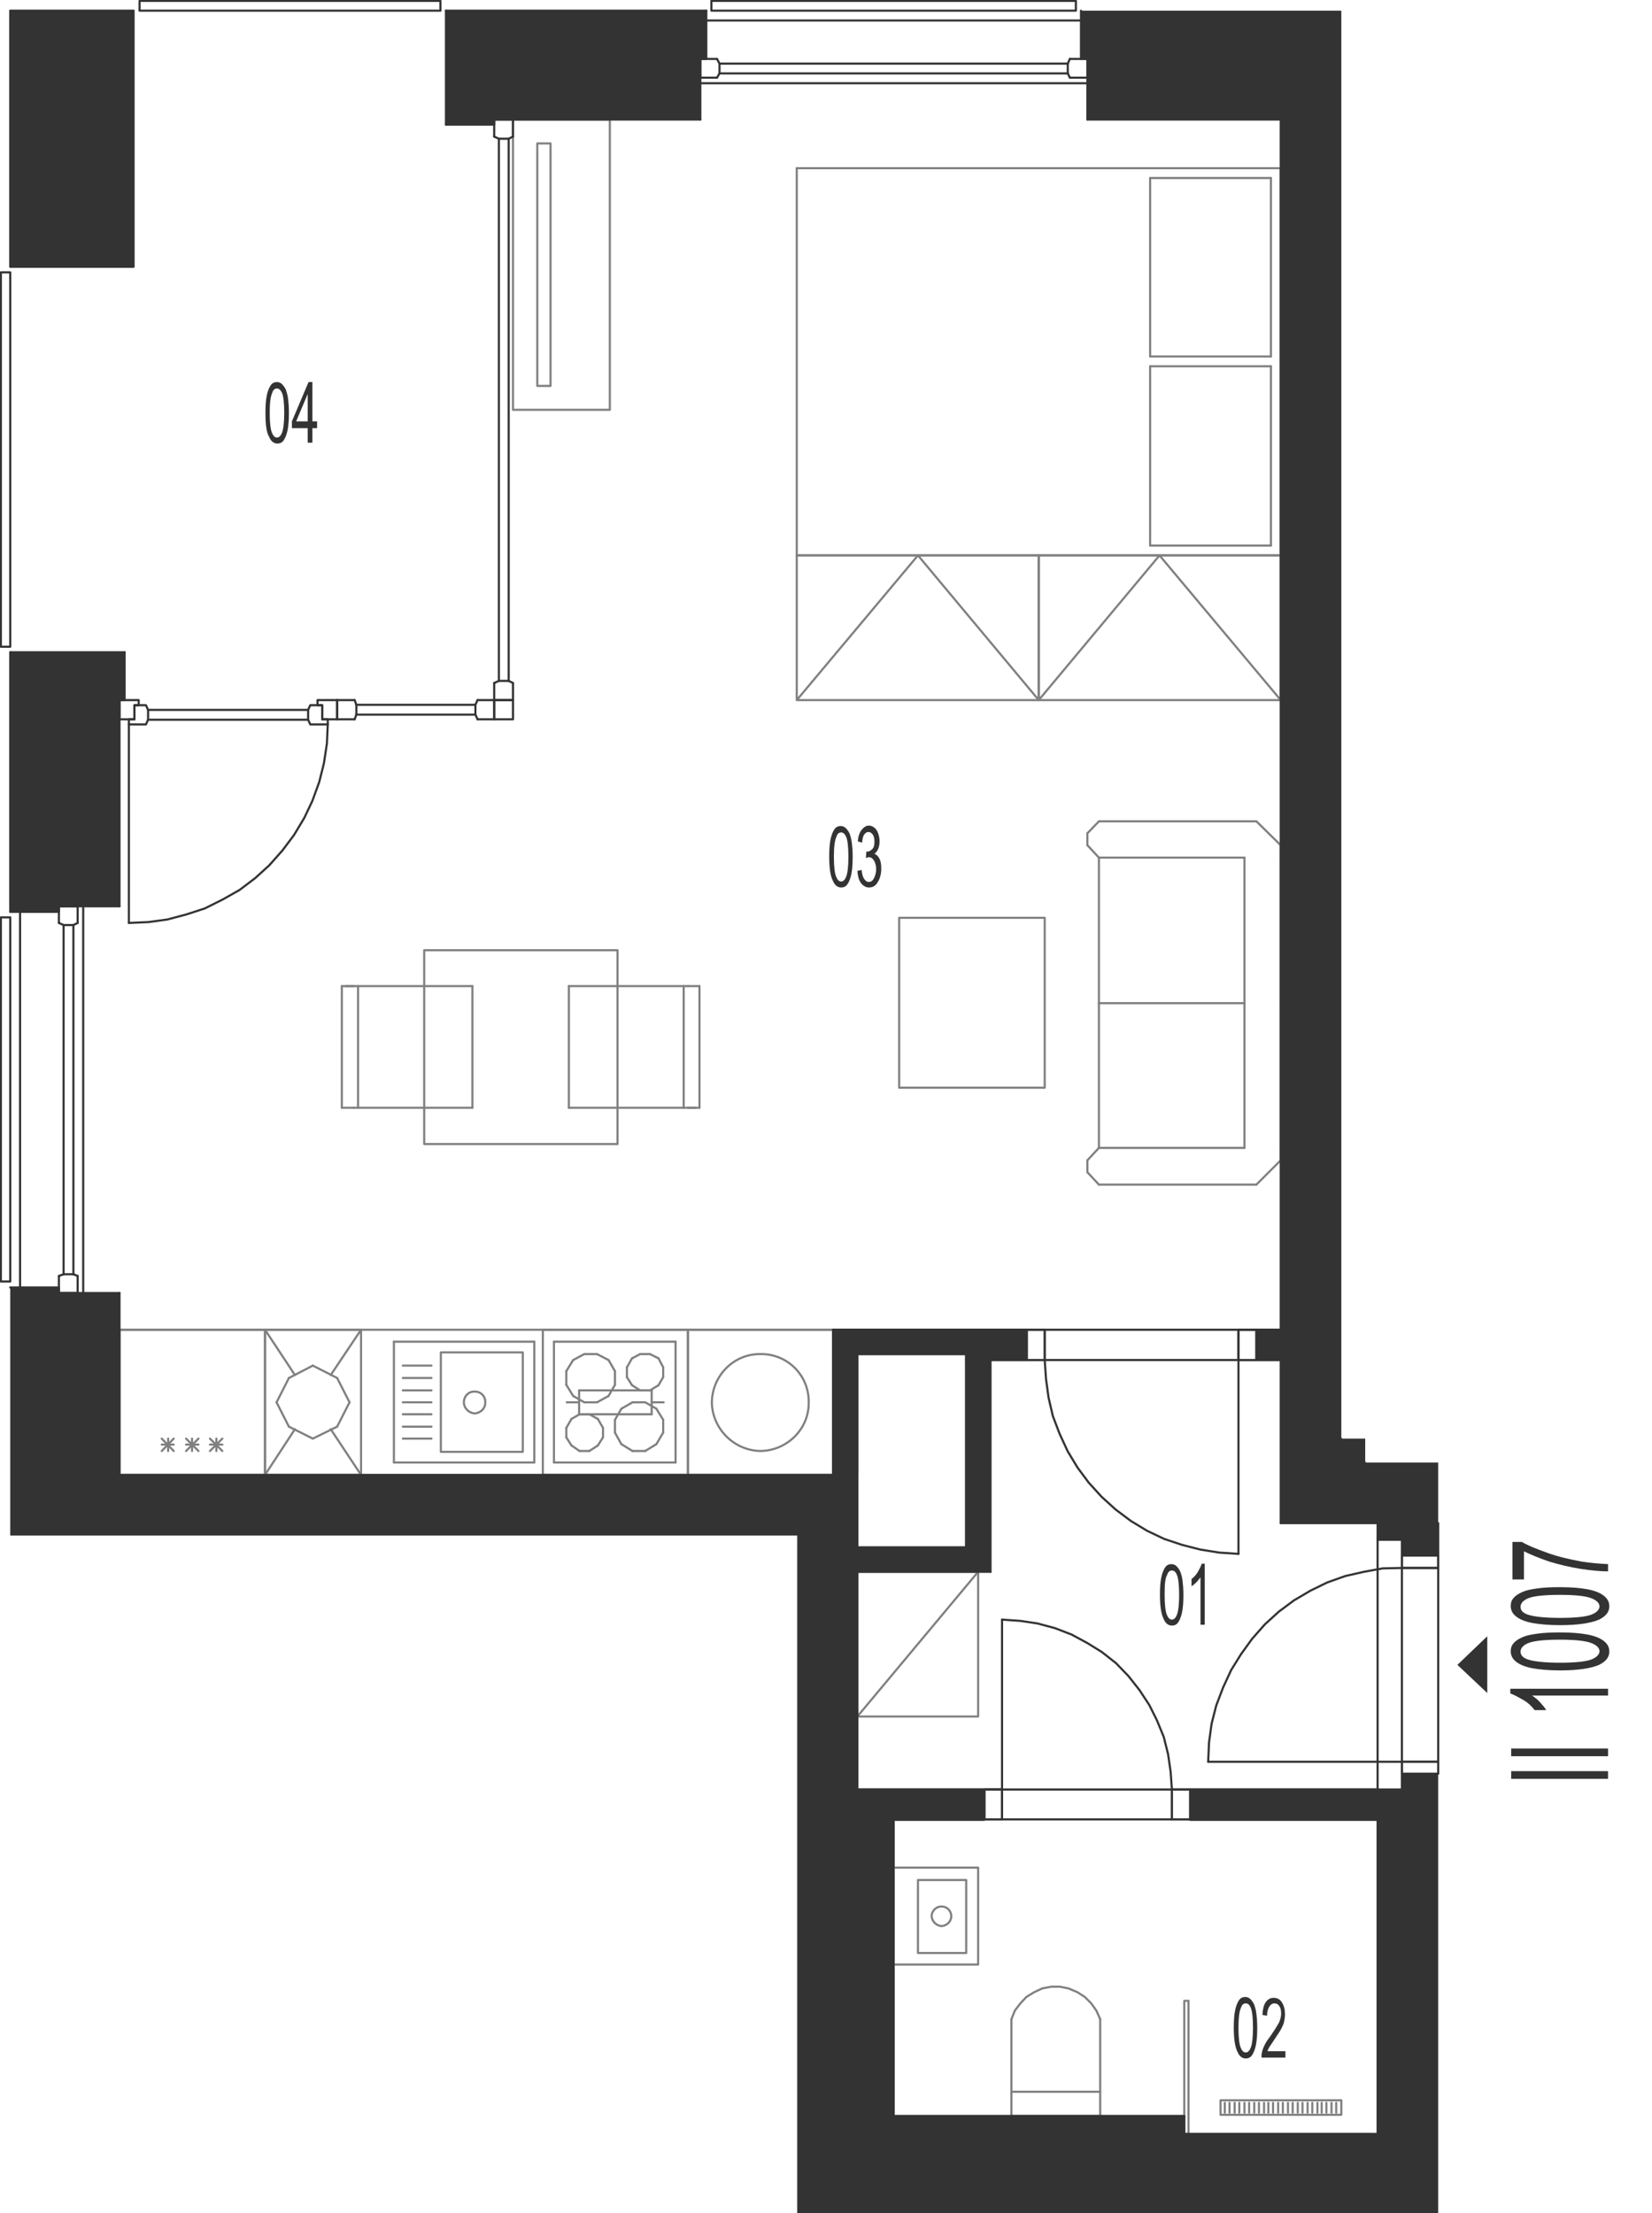 <?xml version="1.0" encoding="utf-8"?>
<!-- Generator: Adobe Illustrator 28.2.0, SVG Export Plug-In . SVG Version: 6.00 Build 0)  -->
<svg version="1.1" xmlns="http://www.w3.org/2000/svg" xmlns:xlink="http://www.w3.org/1999/xlink" x="0px" y="0px"
	 viewBox="0 0 387.1 518.4" style="enable-background:new 0 0 387.1 518.4;" xml:space="preserve">
<style type="text/css">
	.st0{fill:none;stroke:#808080;stroke-width:0.5;stroke-linecap:round;stroke-linejoin:round;stroke-miterlimit:10;}
	.st1{fill:none;stroke:#333333;stroke-width:0.5;stroke-linecap:round;stroke-linejoin:round;stroke-miterlimit:10;}
	.st2{fill-rule:evenodd;clip-rule:evenodd;fill:#333333;}
	.st3{fill:#333333;}
</style>
<g id="vybaveni">
	<line class="st0" x1="195.3" y1="311.5" x2="28" y2="311.5"/>
	<line class="st0" x1="62.1" y1="311.5" x2="28" y2="311.5"/>
	<line class="st0" x1="28" y1="345.5" x2="62.1" y2="345.5"/>
	<line class="st0" x1="40.7" y1="337" x2="37.9" y2="339.9"/>
	<line class="st0" x1="37.9" y1="337" x2="40.7" y2="339.9"/>
	<line class="st0" x1="37.9" y1="338.4" x2="40.7" y2="338.4"/>
	<line class="st0" x1="28" y1="311.5" x2="28" y2="345.5"/>
	<line class="st0" x1="39.4" y1="337" x2="39.4" y2="339.9"/>
	<line class="st0" x1="62.1" y1="345.5" x2="62.1" y2="311.5"/>
	<line class="st0" x1="52.1" y1="337" x2="49.2" y2="339.9"/>
	<line class="st0" x1="49.2" y1="337" x2="52.1" y2="339.9"/>
	<line class="st0" x1="49.2" y1="338.4" x2="52.1" y2="338.4"/>
	<line class="st0" x1="46.5" y1="337" x2="43.6" y2="339.9"/>
	<line class="st0" x1="43.6" y1="337" x2="46.5" y2="339.9"/>
	<line class="st0" x1="43.6" y1="338.4" x2="46.5" y2="338.4"/>
	<line class="st0" x1="45" y1="337" x2="45" y2="339.9"/>
	<line class="st0" x1="50.7" y1="337" x2="50.7" y2="339.9"/>
	<line class="st0" x1="145.6" y1="338.3" x2="144.1" y2="335.6"/>
	<line class="st0" x1="144.1" y1="332.6" x2="145.6" y2="330"/>
	<line class="st0" x1="158.3" y1="342.6" x2="129.8" y2="342.6"/>
	<line class="st0" x1="129.8" y1="314.3" x2="158.3" y2="314.3"/>
	<line class="st0" x1="132.7" y1="334.5" x2="132.7" y2="336.7"/>
	<line class="st0" x1="141.3" y1="336.7" x2="141.3" y2="334.5"/>
	<line class="st0" x1="144.1" y1="335.6" x2="144.1" y2="332.6"/>
	<line class="st0" x1="129.8" y1="314.3" x2="129.8" y2="342.6"/>
	<line class="st0" x1="135.8" y1="331.3" x2="133.9" y2="332.4"/>
	<line class="st0" x1="134.3" y1="327" x2="136.9" y2="328.5"/>
	<line class="st0" x1="136.9" y1="317.2" x2="134.3" y2="318.6"/>
	<line class="st0" x1="132.7" y1="324.4" x2="134.3" y2="327"/>
	<line class="st0" x1="134.3" y1="318.6" x2="132.7" y2="321.2"/>
	<line class="st0" x1="132.7" y1="321.2" x2="132.7" y2="324.4"/>
	<line class="st0" x1="133.9" y1="332.4" x2="132.7" y2="334.5"/>
	<line class="st0" x1="142.6" y1="318.6" x2="139.9" y2="317.2"/>
	<line class="st0" x1="139.9" y1="317.2" x2="136.9" y2="317.2"/>
	<line class="st0" x1="140.1" y1="332.4" x2="138.1" y2="331.3"/>
	<line class="st0" x1="136.9" y1="328.5" x2="139.9" y2="328.5"/>
	<line class="st0" x1="138.1" y1="331.3" x2="135.8" y2="331.3"/>
	<line class="st0" x1="142.6" y1="327" x2="144.1" y2="324.4"/>
	<line class="st0" x1="144.1" y1="324.4" x2="144.1" y2="321.2"/>
	<line class="st0" x1="144.1" y1="321.2" x2="142.6" y2="318.6"/>
	<line class="st0" x1="139.9" y1="328.5" x2="142.6" y2="327"/>
	<line class="st0" x1="141.3" y1="334.5" x2="140.1" y2="332.4"/>
	<line class="st0" x1="133.9" y1="338.6" x2="135.8" y2="339.9"/>
	<line class="st0" x1="132.7" y1="336.7" x2="133.9" y2="338.6"/>
	<line class="st0" x1="138.1" y1="339.9" x2="140.1" y2="338.6"/>
	<line class="st0" x1="135.8" y1="339.9" x2="138.1" y2="339.9"/>
	<line class="st0" x1="140.1" y1="338.6" x2="141.3" y2="336.7"/>
	<line class="st0" x1="155.4" y1="332.6" x2="155.4" y2="335.6"/>
	<line class="st0" x1="158.3" y1="314.3" x2="158.3" y2="342.6"/>
	<line class="st0" x1="153.8" y1="330" x2="151.2" y2="328.5"/>
	<line class="st0" x1="154.3" y1="318.2" x2="152.3" y2="317.2"/>
	<line class="st0" x1="152.3" y1="325.7" x2="154.3" y2="324.5"/>
	<line class="st0" x1="150" y1="317.2" x2="148.1" y2="318.2"/>
	<line class="st0" x1="150" y1="317.2" x2="152.3" y2="317.2"/>
	<line class="st0" x1="148.2" y1="328.5" x2="151.2" y2="328.5"/>
	<line class="st0" x1="148.1" y1="324.5" x2="150" y2="325.7"/>
	<line class="st0" x1="146.9" y1="322.6" x2="146.9" y2="320.3"/>
	<line class="st0" x1="146.9" y1="320.3" x2="148.1" y2="318.2"/>
	<line class="st0" x1="148.1" y1="324.5" x2="146.9" y2="322.6"/>
	<line class="st0" x1="148.2" y1="328.5" x2="145.6" y2="330"/>
	<line class="st0" x1="152.3" y1="325.7" x2="150" y2="325.7"/>
	<line class="st0" x1="155.4" y1="320.3" x2="155.4" y2="322.6"/>
	<line class="st0" x1="154.3" y1="318.2" x2="155.4" y2="320.3"/>
	<line class="st0" x1="155.4" y1="322.6" x2="154.3" y2="324.5"/>
	<line class="st0" x1="153.8" y1="330" x2="155.4" y2="332.6"/>
	<line class="st0" x1="151.2" y1="339.9" x2="153.8" y2="338.3"/>
	<line class="st0" x1="151.2" y1="339.9" x2="148.2" y2="339.9"/>
	<line class="st0" x1="145.6" y1="338.3" x2="148.2" y2="339.9"/>
	<line class="st0" x1="155.4" y1="335.6" x2="153.8" y2="338.3"/>
	<polyline class="st0" points="209.4,426.2 200.9,426.2 200.9,504.2 322.8,504.2 322.8,499.9 	"/>
	<line class="st0" x1="195.3" y1="345.5" x2="200.9" y2="345.5"/>
	<line class="st0" x1="200.9" y1="419.2" x2="200.9" y2="426.2"/>
	<line class="st0" x1="322.8" y1="426.2" x2="322.8" y2="419.2"/>
	<line class="st0" x1="195.3" y1="311.5" x2="195.3" y2="345.5"/>
	<line class="st0" x1="161.2" y1="345.5" x2="161.2" y2="311.5"/>
	<line class="st0" x1="161.2" y1="311.5" x2="195.3" y2="311.5"/>
	<line class="st0" x1="195.3" y1="345.5" x2="161.2" y2="345.5"/>
	<path class="st0" d="M166.8,328.5c0.1,6.2,5.2,11.3,11.4,11.4c6.3-0.1,11.4-5.2,11.3-11.4c0.1-6.3-5-11.4-11.3-11.3
		C172,317.1,166.9,322.2,166.8,328.5"/>
	<polyline class="st0" points="120.2,96 142.9,96 142.9,28 120.2,28 120.2,96 	"/>
	<polyline class="st0" points="125.9,90.4 129,90.4 129,33.6 125.9,33.6 125.9,90.4 	"/>
	<polyline class="st0" points="229.2,402.1 229.2,368.2 200.9,368.2 200.9,402.1 229.2,402.1 	"/>
	<line class="st0" x1="200.9" y1="402.1" x2="229.2" y2="368.2"/>
	<line class="st0" x1="67.7" y1="322.8" x2="64.8" y2="328.5"/>
	<line class="st0" x1="73.3" y1="319.9" x2="67.7" y2="322.8"/>
	<line class="st0" x1="79" y1="322.8" x2="73.3" y2="319.9"/>
	<line class="st0" x1="81.9" y1="328.5" x2="79" y2="322.8"/>
	<line class="st0" x1="79" y1="334.2" x2="81.9" y2="328.5"/>
	<line class="st0" x1="73.3" y1="337" x2="79" y2="334.2"/>
	<line class="st0" x1="67.7" y1="334.2" x2="73.3" y2="337"/>
	<line class="st0" x1="64.8" y1="328.5" x2="67.7" y2="334.2"/>
	<line class="st0" x1="69.1" y1="322.1" x2="62.1" y2="311.5"/>
	<line class="st0" x1="84.6" y1="311.5" x2="77.5" y2="322.1"/>
	<line class="st0" x1="84.6" y1="345.5" x2="77.5" y2="334.8"/>
	<line class="st0" x1="62.1" y1="345.5" x2="69.1" y2="334.8"/>
	<line class="st0" x1="84.6" y1="311.5" x2="84.6" y2="345.5"/>
	<line class="st0" x1="62.1" y1="345.5" x2="84.6" y2="345.5"/>
	<line class="st0" x1="84.6" y1="311.5" x2="62.1" y2="311.5"/>
	<line class="st0" x1="62.1" y1="345.5" x2="62.1" y2="311.5"/>
	<line class="st0" x1="125.2" y1="342.6" x2="125.2" y2="314.3"/>
	<line class="st0" x1="125.2" y1="314.3" x2="92.3" y2="314.3"/>
	<line class="st0" x1="92.3" y1="314.3" x2="92.3" y2="342.6"/>
	<line class="st0" x1="92.3" y1="342.6" x2="125.2" y2="342.6"/>
	<path class="st0" d="M108.7,328.5c0,1.4,1.2,2.5,2.5,2.6c1.5-0.1,2.6-1.3,2.5-2.6c0.1-1.4-1.1-2.6-2.5-2.5
		C109.9,325.9,108.7,327,108.7,328.5"/>
	<polyline class="st0" points="122.5,316.8 103.3,316.8 103.3,340.1 122.5,340.1 122.5,316.8 	"/>
	<line class="st0" x1="101.1" y1="325.7" x2="94.4" y2="325.7"/>
	<line class="st0" x1="101.1" y1="328.5" x2="94.4" y2="328.5"/>
	<line class="st0" x1="101.1" y1="322.8" x2="94.4" y2="322.8"/>
	<line class="st0" x1="101.1" y1="319.9" x2="94.4" y2="319.9"/>
	<line class="st0" x1="101.1" y1="331.3" x2="94.4" y2="331.3"/>
	<line class="st0" x1="101.1" y1="334.2" x2="94.4" y2="334.2"/>
	<line class="st0" x1="101.1" y1="337" x2="94.4" y2="337"/>
	<line class="st0" x1="110.7" y1="231" x2="83.9" y2="231"/>
	<line class="st0" x1="82.9" y1="259.5" x2="110.7" y2="259.5"/>
	<line class="st0" x1="83.9" y1="231" x2="83.9" y2="259.5"/>
	<line class="st0" x1="80.1" y1="259.5" x2="80.1" y2="231"/>
	<line class="st0" x1="80.1" y1="259.5" x2="82.9" y2="259.5"/>
	<line class="st0" x1="83.9" y1="231" x2="81" y2="231"/>
	<line class="st0" x1="80.1" y1="231" x2="82.9" y2="231"/>
	<line class="st0" x1="110.7" y1="231" x2="110.7" y2="259.5"/>
	<line class="st0" x1="133.3" y1="259.5" x2="160.2" y2="259.5"/>
	<line class="st0" x1="161.2" y1="231" x2="133.3" y2="231"/>
	<line class="st0" x1="133.3" y1="259.5" x2="133.3" y2="231"/>
	<line class="st0" x1="160.2" y1="259.5" x2="160.2" y2="231"/>
	<line class="st0" x1="163.9" y1="231" x2="163.9" y2="259.5"/>
	<line class="st0" x1="163.9" y1="259.5" x2="161.2" y2="259.5"/>
	<line class="st0" x1="160.2" y1="259.5" x2="163" y2="259.5"/>
	<line class="st0" x1="163.9" y1="231" x2="161.2" y2="231"/>
	<polyline class="st0" points="99.4,268 99.4,222.6 144.7,222.6 144.7,268 99.4,268 	"/>
	<line class="st0" x1="186.7" y1="130.1" x2="186.7" y2="39.4"/>
	<line class="st0" x1="300.1" y1="39.4" x2="300.1" y2="130.1"/>
	<line class="st0" x1="297.8" y1="41.7" x2="297.8" y2="83.5"/>
	<line class="st0" x1="269.5" y1="41.7" x2="269.5" y2="83.5"/>
	<line class="st0" x1="186.7" y1="39.4" x2="300.1" y2="39.4"/>
	<line class="st0" x1="269.5" y1="41.7" x2="297.8" y2="41.7"/>
	<line class="st0" x1="300.1" y1="130.1" x2="186.7" y2="130.1"/>
	<line class="st0" x1="297.8" y1="83.5" x2="269.5" y2="83.5"/>
	<line class="st0" x1="297.8" y1="85.8" x2="269.5" y2="85.8"/>
	<line class="st0" x1="269.5" y1="85.8" x2="269.5" y2="127.8"/>
	<line class="st0" x1="297.8" y1="85.8" x2="297.8" y2="127.8"/>
	<line class="st0" x1="269.5" y1="127.8" x2="297.8" y2="127.8"/>
	<polyline class="st0" points="243.4,164 300.1,164 300.1,130.1 243.4,130.1 243.4,164 271.7,130.1 300.1,164 	"/>
	<line class="st0" x1="257.5" y1="200.9" x2="257.5" y2="235"/>
	<line class="st0" x1="300.1" y1="200.9" x2="300.1" y2="235"/>
	<line class="st0" x1="291.6" y1="200.9" x2="291.6" y2="235"/>
	<line class="st0" x1="300.1" y1="198" x2="294.4" y2="192.4"/>
	<line class="st0" x1="257.5" y1="200.9" x2="291.6" y2="200.9"/>
	<line class="st0" x1="294.4" y1="192.4" x2="257.5" y2="192.4"/>
	<line class="st0" x1="257.5" y1="192.4" x2="254.8" y2="195.2"/>
	<line class="st0" x1="254.8" y1="198" x2="257.5" y2="200.9"/>
	<line class="st0" x1="254.8" y1="198" x2="254.8" y2="195.2"/>
	<line class="st0" x1="300.1" y1="200.9" x2="300.1" y2="198"/>
	<line class="st0" x1="291.6" y1="235" x2="257.5" y2="235"/>
	<line class="st0" x1="257.5" y1="268.9" x2="257.5" y2="235"/>
	<line class="st0" x1="300.1" y1="268.9" x2="300.1" y2="235"/>
	<line class="st0" x1="291.6" y1="268.9" x2="291.6" y2="235"/>
	<line class="st0" x1="300.1" y1="271.8" x2="294.4" y2="277.5"/>
	<line class="st0" x1="257.5" y1="268.9" x2="291.6" y2="268.9"/>
	<line class="st0" x1="294.4" y1="277.5" x2="257.5" y2="277.5"/>
	<line class="st0" x1="257.5" y1="277.5" x2="254.8" y2="274.6"/>
	<line class="st0" x1="254.8" y1="271.8" x2="257.5" y2="268.9"/>
	<line class="st0" x1="254.8" y1="271.8" x2="254.8" y2="274.6"/>
	<line class="st0" x1="300.1" y1="268.9" x2="300.1" y2="271.8"/>
	<polyline class="st0" points="210.7,215 244.8,215 244.8,254.8 210.7,254.8 210.7,215 	"/>
	<polyline class="st0" points="186.7,164 243.4,164 243.4,130.1 186.7,130.1 186.7,164 215.1,130.1 243.4,164 	"/>
	<line class="st0" x1="161.2" y1="345.5" x2="127.2" y2="345.5"/>
	<line class="st0" x1="127.2" y1="311.5" x2="161.2" y2="311.5"/>
	<line class="st0" x1="132.8" y1="328.5" x2="135.7" y2="328.5"/>
	<line class="st0" x1="127.2" y1="345.5" x2="127.2" y2="311.5"/>
	<line class="st0" x1="161.2" y1="311.5" x2="161.2" y2="345.5"/>
	<line class="st0" x1="152.7" y1="331.3" x2="152.7" y2="325.7"/>
	<line class="st0" x1="135.7" y1="325.7" x2="135.7" y2="331.3"/>
	<line class="st0" x1="152.7" y1="325.7" x2="135.7" y2="325.7"/>
	<line class="st0" x1="155.5" y1="328.5" x2="152.7" y2="328.5"/>
	<line class="st0" x1="135.7" y1="331.3" x2="152.7" y2="331.3"/>
	<polyline class="st0" points="240.6,318.6 244.8,318.6 244.8,311.5 240.6,311.5 240.6,318.6 	"/>
	<line class="st0" x1="232.1" y1="318.6" x2="226.4" y2="318.6"/>
	<line class="st0" x1="226.4" y1="317.2" x2="226.4" y2="311.5"/>
	<line class="st0" x1="300.1" y1="311.5" x2="300.1" y2="318.6"/>
	<line class="st0" x1="257.8" y1="495.7" x2="237" y2="495.7"/>
	<line class="st0" x1="237" y1="495.7" x2="237" y2="473"/>
	<polyline class="st0" points="237,473 237.8,471 239.1,469.3 240.5,467.8 242.3,466.7 244.2,465.8 246.3,465.4 248.4,465.4 
		250.4,465.8 252.5,466.7 254.2,467.8 255.7,469.3 256.9,471 257.8,473 	"/>
	<line class="st0" x1="257.8" y1="473" x2="257.8" y2="495.7"/>
	<line class="st0" x1="237" y1="490" x2="257.8" y2="490"/>
	<polyline class="st0" points="229.2,437.5 229.2,460.2 209.4,460.2 209.4,437.5 229.2,437.5 	"/>
	<polyline class="st0" points="226.4,440.4 226.4,457.5 215.1,457.5 215.1,440.4 226.4,440.4 	"/>
	<path class="st0" d="M218.3,448.9c0.1,1.2,1.1,2.2,2.3,2.3c1.3-0.1,2.3-1.1,2.3-2.3c0-1.3-1-2.3-2.3-2.3
		C219.4,446.6,218.3,447.6,218.3,448.9"/>
	<polyline class="st0" points="286,492 286,495.4 314.3,495.4 314.3,492 286,492 	"/>
	<polyline class="st0" points="277.5,499.9 277.5,468.7 278.5,468.7 278.5,499.9 277.5,499.9 	"/>
	<line class="st0" x1="313.1" y1="492.6" x2="313.1" y2="494.9"/>
	<line class="st0" x1="312" y1="492.6" x2="312" y2="494.9"/>
	<line class="st0" x1="310.8" y1="492.6" x2="310.8" y2="494.9"/>
	<line class="st0" x1="309.7" y1="492.6" x2="309.7" y2="494.9"/>
	<line class="st0" x1="308.7" y1="492.6" x2="308.7" y2="494.9"/>
	<line class="st0" x1="307.5" y1="492.6" x2="307.5" y2="494.9"/>
	<line class="st0" x1="306.4" y1="492.6" x2="306.4" y2="494.9"/>
	<line class="st0" x1="305.2" y1="492.6" x2="305.2" y2="494.9"/>
	<line class="st0" x1="304.1" y1="492.6" x2="304.1" y2="494.9"/>
	<line class="st0" x1="302.9" y1="492.6" x2="302.9" y2="494.9"/>
	<line class="st0" x1="301.8" y1="492.6" x2="301.8" y2="494.9"/>
	<line class="st0" x1="300.6" y1="492.6" x2="300.6" y2="494.9"/>
	<line class="st0" x1="299.5" y1="492.6" x2="299.5" y2="494.9"/>
	<line class="st0" x1="298.3" y1="492.6" x2="298.3" y2="494.9"/>
	<line class="st0" x1="297.2" y1="492.6" x2="297.2" y2="494.9"/>
	<line class="st0" x1="296.2" y1="492.6" x2="296.2" y2="494.9"/>
	<line class="st0" x1="295" y1="492.6" x2="295" y2="494.9"/>
	<line class="st0" x1="293.9" y1="492.6" x2="293.9" y2="494.9"/>
	<line class="st0" x1="292.7" y1="492.6" x2="292.7" y2="494.9"/>
	<line class="st0" x1="291.6" y1="492.6" x2="291.6" y2="494.9"/>
	<line class="st0" x1="290.4" y1="492.6" x2="290.4" y2="494.9"/>
	<line class="st0" x1="289.3" y1="492.6" x2="289.3" y2="494.9"/>
	<line class="st0" x1="288.1" y1="492.6" x2="288.1" y2="494.9"/>
	<line class="st0" x1="287" y1="492.6" x2="287" y2="494.9"/>
	<line class="st0" x1="200.9" y1="368.2" x2="200.9" y2="362.5"/>
	<polyline class="st0" points="314.3,337 314.3,342.6 319.9,342.6 	"/>
</g>
<g id="vykres">
	<line class="st1" x1="195.3" y1="345.5" x2="28" y2="345.5"/>
	<line class="st1" x1="300.1" y1="356.8" x2="300.1" y2="28"/>
	<line class="st1" x1="300.1" y1="356.8" x2="322.8" y2="356.8"/>
	<line class="st1" x1="195.3" y1="311.5" x2="195.3" y2="345.5"/>
	<line class="st1" x1="244.8" y1="311.5" x2="195.3" y2="311.5"/>
	<line class="st1" x1="226.4" y1="317.2" x2="200.9" y2="317.2"/>
	<line class="st1" x1="322.8" y1="426.2" x2="274.2" y2="426.2"/>
	<line class="st1" x1="328.5" y1="419.2" x2="274.6" y2="419.2"/>
	<line class="st1" x1="234.8" y1="419.2" x2="234.8" y2="379.4"/>
	<polyline class="st1" points="274.6,419.2 274.3,415 273.7,410.9 272.7,406.9 271.1,403 269.3,399.4 267,395.9 264.4,392.6 
		261.5,389.6 258.2,387 254.8,384.9 251.1,382.9 247.2,381.4 243.1,380.3 239.1,379.7 234.8,379.4 	"/>
	<line class="st1" x1="234.8" y1="419.2" x2="200.9" y2="419.2"/>
	<line class="st1" x1="234.8" y1="419.2" x2="234.8" y2="426.2"/>
	<line class="st1" x1="274.6" y1="419.2" x2="274.6" y2="426.2"/>
	<line class="st1" x1="234.8" y1="426.2" x2="209.4" y2="426.2"/>
	<line class="st1" x1="234.8" y1="426.2" x2="274.6" y2="426.2"/>
	<line class="st1" x1="234.8" y1="419.2" x2="274.6" y2="419.2"/>
	<polyline class="st1" points="274.6,426.2 278.9,426.2 278.9,419.2 274.6,419.2 274.6,426.2 	"/>
	<polyline class="st1" points="230.7,426.2 234.8,426.2 234.8,419.2 230.7,419.2 230.7,426.2 	"/>
	<line class="st1" x1="322.8" y1="360.7" x2="328.5" y2="360.7"/>
	<line class="st1" x1="328.5" y1="360.7" x2="328.5" y2="367.3"/>
	<line class="st1" x1="328.5" y1="367.3" x2="337" y2="367.3"/>
	<polyline class="st1" points="328.5,367.3 337,367.3 337,364.4 328.5,364.4 328.5,367.3 	"/>
	<line class="st1" x1="328.5" y1="412.7" x2="337" y2="412.7"/>
	<line class="st1" x1="328.5" y1="412.7" x2="328.5" y2="419.2"/>
	<polyline class="st1" points="328.5,415.5 337,415.5 337,412.7 328.5,412.7 328.5,415.5 	"/>
	<line class="st1" x1="328.5" y1="412.7" x2="283.1" y2="412.7"/>
	<polyline class="st1" points="328.5,367.3 324,367.4 319.6,368.2 315.2,369.2 311,370.7 307.1,372.6 303.2,374.9 299.7,377.5 
		296.4,380.5 293.4,383.9 290.8,387.5 288.5,391.2 286.6,395.3 285,399.5 283.9,403.8 283.3,408.2 283.1,412.7 	"/>
	<line class="st1" x1="328.5" y1="367.3" x2="328.5" y2="412.7"/>
	<line class="st1" x1="337" y1="367.3" x2="337" y2="412.7"/>
	<line class="st1" x1="322.8" y1="360.7" x2="322.8" y2="419.2"/>
	<line class="st1" x1="321" y1="499.9" x2="277.5" y2="499.9"/>
	<line class="st1" x1="209.4" y1="495.7" x2="209.4" y2="426.2"/>
	<line class="st1" x1="209.4" y1="426.2" x2="209.4" y2="495.7"/>
	<line class="st1" x1="209.4" y1="495.7" x2="277.5" y2="495.7"/>
	<line class="st1" x1="200.9" y1="317.2" x2="200.9" y2="345.5"/>
	<path class="st1" d="M322.8,424.8v-5.6h-43.9v7.1h43.9V424.8z M200.9,419.2v7.1h4.2h4.3h21.2v-7.1h4.2h-5.6H200.9"/>
	<polyline class="st1" points="34.2,165.2 31.5,165.2 31.5,168.5 30.2,168.5 30.2,169.7 34.2,169.7 34.7,168.6 34.7,166.3 
		34.2,165.2 	"/>
	<polyline class="st1" points="28,168.5 31.5,168.5 31.5,165.2 32.5,165.2 32.5,164 28,164 28,168.5 	"/>
	<polyline class="st1" points="72.7,165.2 75.5,165.2 75.5,168.5 76.8,168.5 76.8,169.7 72.7,169.7 72.2,168.6 72.2,166.3 
		72.7,165.2 	"/>
	<polyline class="st1" points="79,168.5 75.5,168.5 75.5,165.2 74.4,165.2 74.4,164 79,164 79,168.5 	"/>
	<line class="st1" x1="34.7" y1="168.6" x2="72.2" y2="168.6"/>
	<line class="st1" x1="34.7" y1="166.3" x2="72.2" y2="166.3"/>
	<line class="st1" x1="30.2" y1="169.7" x2="30.2" y2="216.2"/>
	<polyline class="st1" points="30.2,216.2 34.8,216 39.2,215.4 43.7,214.2 48,212.8 52.2,210.7 56.1,208.5 59.8,205.7 63.1,202.7 
		66.2,199.2 68.9,195.6 71.3,191.6 73.2,187.6 74.8,183.2 75.9,178.8 76.6,174.2 76.8,169.7 	"/>
	<line class="st1" x1="83.1" y1="168.5" x2="79" y2="168.5"/>
	<line class="st1" x1="79" y1="168.5" x2="79" y2="164"/>
	<line class="st1" x1="79" y1="164" x2="83.1" y2="164"/>
	<line class="st1" x1="83.1" y1="164" x2="83.5" y2="165.1"/>
	<line class="st1" x1="83.5" y1="165.1" x2="83.5" y2="167.4"/>
	<line class="st1" x1="83.5" y1="167.4" x2="83.1" y2="168.5"/>
	<line class="st1" x1="83.5" y1="165.1" x2="111.4" y2="165.1"/>
	<line class="st1" x1="83.5" y1="167.4" x2="111.4" y2="167.4"/>
	<line class="st1" x1="111.9" y1="168.5" x2="115.8" y2="168.5"/>
	<line class="st1" x1="115.8" y1="168.5" x2="115.8" y2="164"/>
	<line class="st1" x1="115.8" y1="164" x2="111.9" y2="164"/>
	<line class="st1" x1="111.9" y1="164" x2="111.4" y2="165.1"/>
	<line class="st1" x1="111.4" y1="165.1" x2="111.4" y2="167.4"/>
	<line class="st1" x1="111.4" y1="167.4" x2="111.9" y2="168.5"/>
	<line class="st1" x1="115.8" y1="32" x2="115.8" y2="28"/>
	<line class="st1" x1="115.8" y1="28" x2="120.2" y2="28"/>
	<line class="st1" x1="120.2" y1="28" x2="120.2" y2="32"/>
	<line class="st1" x1="120.2" y1="32" x2="119.2" y2="32.5"/>
	<line class="st1" x1="119.2" y1="32.5" x2="116.9" y2="32.5"/>
	<line class="st1" x1="116.9" y1="32.5" x2="115.8" y2="32"/>
	<line class="st1" x1="119.2" y1="32.5" x2="119.2" y2="159.5"/>
	<line class="st1" x1="116.9" y1="32.5" x2="116.9" y2="159.5"/>
	<line class="st1" x1="115.8" y1="160" x2="115.8" y2="164"/>
	<line class="st1" x1="115.8" y1="164" x2="120.2" y2="164"/>
	<line class="st1" x1="120.2" y1="164" x2="120.2" y2="160"/>
	<line class="st1" x1="120.2" y1="160" x2="119.2" y2="159.5"/>
	<line class="st1" x1="119.2" y1="159.5" x2="116.9" y2="159.5"/>
	<line class="st1" x1="116.9" y1="159.5" x2="115.8" y2="160"/>
	<polyline class="st1" points="115.8,168.5 115.8,164 120.2,164 120.2,168.5 115.8,168.5 	"/>
	<line class="st1" x1="232.1" y1="368.2" x2="200.9" y2="368.2"/>
	<line class="st1" x1="226.4" y1="362.5" x2="200.9" y2="362.5"/>
	<line class="st1" x1="226.4" y1="362.5" x2="226.4" y2="317.2"/>
	<line class="st1" x1="232.1" y1="368.2" x2="232.1" y2="318.6"/>
	<line class="st1" x1="290.2" y1="318.6" x2="290.2" y2="364"/>
	<line class="st1" x1="244.8" y1="311.5" x2="244.8" y2="318.6"/>
	<line class="st1" x1="290.2" y1="311.5" x2="290.2" y2="318.6"/>
	<line class="st1" x1="244.8" y1="318.6" x2="290.2" y2="318.6"/>
	<line class="st1" x1="244.8" y1="311.5" x2="290.2" y2="311.5"/>
	<polyline class="st1" points="290.2,318.6 294.4,318.6 294.4,311.5 290.2,311.5 290.2,318.6 	"/>
	<polyline class="st1" points="244.8,318.6 245.1,323 245.7,327.4 246.7,331.7 248.3,335.9 250.2,340 252.5,343.8 255.1,347.3 
		258.1,350.6 261.4,353.6 265,356.3 268.8,358.6 272.8,360.5 277,361.9 281.3,363 285.7,363.7 290.2,364 	"/>
	<line class="st1" x1="244.8" y1="318.6" x2="232.1" y2="318.6"/>
	<line class="st1" x1="290.2" y1="318.6" x2="300.1" y2="318.6"/>
	<line class="st1" x1="290.2" y1="311.5" x2="300.1" y2="311.5"/>
	<path class="st1" d="M200.9,426.2v78h121.9v-4.3h-45.4v-4.2h-22.7h-12.6h-32.8v-19.9v-49.6H200.9z M226.4,311.5h-31.2v34h5.6v-28.3
		h25.6V311.5 M226.4,318.6v43.9h-25.6v5.6h31.2v-49.6H226.4"/>
	<rect x="294.4" y="311.5" class="st1" width="5.8" height="7.1"/>
	<rect x="226.4" y="311.5" class="st1" width="14.2" height="7.1"/>
	<polyline class="st1" points="277.5,495.7 277.5,499.9 322.8,499.9 	"/>
	<line class="st1" x1="322.8" y1="499.9" x2="322.8" y2="426.2"/>
	<line class="st1" x1="337" y1="367.3" x2="337" y2="356.8"/>
	<line class="st1" x1="322.8" y1="360.7" x2="322.8" y2="356.8"/>
	<line class="st1" x1="200.9" y1="317.2" x2="200.9" y2="362.5"/>
	<line class="st1" x1="13.8" y1="212.3" x2="13.8" y2="164"/>
	<line class="st1" x1="2.4" y1="213.6" x2="2.4" y2="152.8"/>
	<line class="st1" x1="28" y1="212.3" x2="28" y2="164"/>
	<line class="st1" x1="28" y1="212.3" x2="13.8" y2="212.3"/>
	<line class="st1" x1="28" y1="302.9" x2="13.8" y2="302.9"/>
	<line class="st1" x1="4.7" y1="213.6" x2="4.7" y2="301.6"/>
	<line class="st1" x1="19.5" y1="212.3" x2="19.5" y2="302.9"/>
	<line class="st1" x1="254.8" y1="28" x2="300.1" y2="28"/>
	<line class="st1" x1="13.8" y1="13.8" x2="28" y2="13.8"/>
	<line class="st1" x1="29.2" y1="152.8" x2="2.4" y2="152.8"/>
	<line class="st1" x1="28" y1="59.2" x2="28" y2="13.8"/>
	<line class="st1" x1="13.8" y1="59.2" x2="13.8" y2="13.8"/>
	<line class="st1" x1="13.8" y1="59.2" x2="28" y2="59.2"/>
	<line class="st1" x1="254.8" y1="28" x2="254.8" y2="13.8"/>
	<line class="st1" x1="164.1" y1="28" x2="164.1" y2="13.8"/>
	<line class="st1" x1="104.5" y1="29.2" x2="104.5" y2="2.5"/>
	<line class="st1" x1="115.8" y1="28" x2="164.1" y2="28"/>
	<line class="st1" x1="115.8" y1="13.8" x2="164.1" y2="13.8"/>
	<line class="st1" x1="104.5" y1="2.5" x2="165.5" y2="2.5"/>
	<line class="st1" x1="164.1" y1="19.5" x2="254.8" y2="19.5"/>
	<line class="st1" x1="165.5" y1="4.8" x2="253.3" y2="4.8"/>
	<line class="st1" x1="28" y1="345.5" x2="28" y2="302.9"/>
	<line class="st1" x1="115.8" y1="13.8" x2="115.8" y2="28"/>
	<line class="st1" x1="13.8" y1="164" x2="28" y2="164"/>
	<line class="st1" x1="168" y1="13.8" x2="164.1" y2="13.8"/>
	<line class="st1" x1="164.1" y1="13.8" x2="164.1" y2="18.2"/>
	<line class="st1" x1="164.1" y1="18.2" x2="168" y2="18.2"/>
	<line class="st1" x1="168" y1="18.2" x2="168.6" y2="17.2"/>
	<line class="st1" x1="168.6" y1="17.2" x2="168.6" y2="14.9"/>
	<line class="st1" x1="168.6" y1="14.9" x2="168" y2="13.8"/>
	<line class="st1" x1="168.6" y1="17.2" x2="250.2" y2="17.2"/>
	<line class="st1" x1="168.6" y1="14.9" x2="250.2" y2="14.9"/>
	<line class="st1" x1="250.7" y1="13.8" x2="254.8" y2="13.8"/>
	<line class="st1" x1="254.8" y1="13.8" x2="254.8" y2="18.2"/>
	<line class="st1" x1="254.8" y1="18.2" x2="250.7" y2="18.2"/>
	<line class="st1" x1="250.7" y1="18.2" x2="250.2" y2="17.2"/>
	<line class="st1" x1="250.2" y1="17.2" x2="250.2" y2="14.9"/>
	<line class="st1" x1="250.2" y1="14.9" x2="250.7" y2="13.8"/>
	<line class="st1" x1="13.8" y1="298.9" x2="13.8" y2="302.9"/>
	<line class="st1" x1="13.8" y1="302.9" x2="18.2" y2="302.9"/>
	<line class="st1" x1="18.2" y1="302.9" x2="18.2" y2="298.9"/>
	<line class="st1" x1="18.2" y1="298.9" x2="17.2" y2="298.5"/>
	<line class="st1" x1="17.2" y1="298.5" x2="14.9" y2="298.5"/>
	<line class="st1" x1="14.9" y1="298.5" x2="13.8" y2="298.9"/>
	<line class="st1" x1="17.2" y1="298.5" x2="17.2" y2="216.7"/>
	<line class="st1" x1="14.9" y1="298.5" x2="14.9" y2="216.7"/>
	<line class="st1" x1="13.8" y1="216.2" x2="13.8" y2="212.3"/>
	<line class="st1" x1="13.8" y1="212.3" x2="18.2" y2="212.3"/>
	<line class="st1" x1="18.2" y1="212.3" x2="18.2" y2="216.2"/>
	<line class="st1" x1="18.2" y1="216.2" x2="17.2" y2="216.7"/>
	<line class="st1" x1="17.2" y1="216.7" x2="14.9" y2="216.7"/>
	<line class="st1" x1="14.9" y1="216.7" x2="13.8" y2="216.2"/>
	<polyline class="st1" points="2.4,301.6 13.8,301.6 13.8,302.9 	"/>
	<polyline class="st1" points="2.4,213.6 13.8,213.6 13.8,212.3 	"/>
	<polyline class="st1" points="29.2,152.8 29.2,164 28,164 	"/>
	<polyline class="st1" points="104.5,29.2 115.8,29.2 115.8,28 	"/>
	<polyline class="st1" points="165.5,2.5 165.5,13.8 164.1,13.8 	"/>
	<polyline class="st1" points="253.3,2.5 253.3,13.8 254.8,13.8 	"/>
	<polyline class="st1" points="2.4,2.5 31.3,2.5 31.3,62.5 2.4,62.5 2.4,2.5 	"/>
	<polyline class="st1" points="166.7,0.2 252.1,0.2 252.1,2.5 166.7,2.5 166.7,0.2 	"/>
	<polyline class="st1" points="32.7,0.2 103.2,0.2 103.2,2.5 32.7,2.5 32.7,0.2 	"/>
	<polyline class="st1" points="0.2,300.2 0.2,214.9 2.4,214.9 2.4,300.2 0.2,300.2 	"/>
	<polyline class="st1" points="0.2,151.5 0.2,63.8 2.4,63.8 2.4,151.5 0.2,151.5 	"/>
	<line class="st1" x1="200.9" y1="368.2" x2="200.9" y2="419.2"/>
</g>
<g id="vyplne">
	<g>
		<path class="st2" d="M337,415.5h-8.5v3.7h-5.6h-43.9v7.1h43.9v73.7h-45.4v-4.2h-22.7h-12.6h-32.8v-19.9v-49.6h21.2v-7.1h-1.4
			h-28.3v-51h31.2v-49.6h8.5v-7.1h-14.2h-31.2v34H28v-42.6H13.8v-1.3H2.4v58.1H28h158.8v158.8H337V415.5z M200.9,317.2h25.6v1.4
			v43.9h-25.6v-17V317.2z"/>
		<polygon class="st2" points="337,342.6 319.9,342.6 319.9,337 314.3,337 314.3,28 314.3,2.5 253.3,2.5 253.3,13.8 254.8,13.8 
			254.8,28 300.1,28 300.1,311.5 294.4,311.5 294.4,318.6 300.1,318.6 300.1,356.8 322.8,356.8 322.8,360.7 328.5,360.7 
			328.5,364.4 337,364.4 337,356.8 		"/>
		<polygon class="st2" points="341.5,390 348.5,396.6 348.5,383.3 		"/>
		<polygon class="st2" points="115.8,28 164.1,28 164.1,13.8 165.5,13.8 165.5,2.5 104.5,2.5 104.5,20.9 104.5,29.2 115.8,29.2 		
			"/>
		<polygon class="st2" points="31.3,62.5 31.3,20.9 31.3,2.5 20.9,2.5 2.4,2.5 2.4,20.9 2.4,62.5 20.9,62.5 		"/>
		<polygon class="st2" points="13.8,212.3 28,212.3 28,164 29.2,164 29.2,152.8 20.9,152.8 2.4,152.8 2.4,213.6 13.8,213.6 		"/>
	</g>
</g>
<g id="popisky_bytu">
	<g>
		<path class="st3" d="M289.1,475c0-1.7,0.1-3,0.3-4c0.2-1,0.5-1.8,0.9-2.4c0.4-0.6,0.9-0.8,1.5-0.8c0.5,0,0.9,0.2,1.2,0.5
			c0.3,0.3,0.6,0.7,0.9,1.3c0.2,0.6,0.4,1.3,0.5,2.1c0.1,0.8,0.2,1.9,0.2,3.3c0,1.7-0.1,3-0.3,4c-0.2,1-0.5,1.8-0.9,2.4
			c-0.4,0.6-0.9,0.8-1.5,0.8c-0.8,0-1.5-0.5-1.9-1.5C289.4,479.6,289.1,477.7,289.1,475z M290.2,475c0,2.3,0.2,3.9,0.5,4.6
			c0.3,0.8,0.7,1.2,1.2,1.2c0.5,0,0.9-0.4,1.2-1.2c0.3-0.8,0.5-2.3,0.5-4.6c0-2.3-0.2-3.9-0.5-4.6c-0.3-0.8-0.7-1.1-1.2-1.1
			c-0.5,0-0.9,0.3-1.1,1C290.4,471.1,290.2,472.7,290.2,475z"/>
		<path class="st3" d="M301.2,480.3v1.7h-5.6c0-0.4,0-0.8,0.1-1.2c0.1-0.6,0.4-1.3,0.7-1.9c0.3-0.6,0.8-1.3,1.4-2.1
			c0.9-1.3,1.5-2.3,1.9-3c0.3-0.7,0.5-1.4,0.5-2.1c0-0.7-0.1-1.3-0.4-1.7c-0.3-0.5-0.7-0.7-1.2-0.7c-0.5,0-0.9,0.3-1.2,0.8
			c-0.3,0.5-0.5,1.2-0.5,2.1l-1.1-0.2c0.1-1.3,0.3-2.3,0.8-3c0.5-0.7,1.1-1,1.9-1c0.8,0,1.5,0.4,1.9,1.1c0.5,0.8,0.7,1.7,0.7,2.8
			c0,0.6-0.1,1.1-0.2,1.7c-0.1,0.5-0.4,1.1-0.7,1.7s-0.9,1.4-1.6,2.5c-0.6,0.9-1,1.5-1.2,1.8c-0.2,0.3-0.3,0.6-0.4,0.9H301.2z"/>
	</g>
	<g>
		<path class="st3" d="M271.8,373.6c0-1.7,0.1-3,0.3-4c0.2-1,0.5-1.8,0.9-2.4c0.4-0.6,0.9-0.8,1.5-0.8c0.5,0,0.9,0.2,1.2,0.5
			c0.3,0.3,0.6,0.7,0.9,1.3c0.2,0.6,0.4,1.3,0.5,2.1c0.1,0.8,0.2,1.9,0.2,3.3c0,1.7-0.1,3-0.3,4c-0.2,1-0.5,1.8-0.9,2.4
			c-0.4,0.6-0.9,0.8-1.5,0.8c-0.8,0-1.5-0.5-1.9-1.5C272.1,378.2,271.8,376.2,271.8,373.6z M272.9,373.6c0,2.3,0.2,3.9,0.5,4.6
			c0.3,0.8,0.7,1.2,1.2,1.2c0.5,0,0.9-0.4,1.2-1.2c0.3-0.8,0.5-2.3,0.5-4.6c0-2.3-0.2-3.9-0.5-4.6c-0.3-0.8-0.7-1.1-1.2-1.1
			c-0.5,0-0.9,0.3-1.1,1C273,369.7,272.9,371.2,272.9,373.6z"/>
		<path class="st3" d="M282.3,380.6h-1v-11.1c-0.3,0.4-0.6,0.8-1,1.2c-0.4,0.4-0.8,0.7-1.1,0.9v-1.7c0.6-0.5,1.1-1,1.5-1.7
			c0.4-0.7,0.7-1.3,0.9-1.9h0.7V380.6z"/>
	</g>
	<g>
		<path class="st3" d="M194.3,200.7c0-1.7,0.1-3,0.3-4c0.2-1,0.5-1.8,0.9-2.4c0.4-0.6,0.9-0.8,1.5-0.8c0.5,0,0.9,0.2,1.2,0.5
			c0.3,0.3,0.6,0.7,0.9,1.3c0.2,0.6,0.4,1.3,0.5,2.1s0.2,1.9,0.2,3.3c0,1.7-0.1,3-0.3,4c-0.2,1-0.5,1.8-0.9,2.4s-0.9,0.8-1.5,0.8
			c-0.8,0-1.5-0.5-1.9-1.5C194.6,205.3,194.3,203.4,194.3,200.7z M195.4,200.7c0,2.3,0.2,3.9,0.5,4.6c0.3,0.8,0.7,1.2,1.2,1.2
			c0.5,0,0.9-0.4,1.2-1.2s0.5-2.3,0.5-4.6c0-2.3-0.2-3.9-0.5-4.6s-0.7-1.1-1.2-1.1c-0.5,0-0.9,0.3-1.1,1
			C195.6,196.8,195.4,198.4,195.4,200.7z"/>
		<path class="st3" d="M200.9,204l1-0.2c0.1,1,0.3,1.7,0.6,2.1s0.6,0.7,1.1,0.7c0.5,0,0.9-0.3,1.2-0.9c0.3-0.6,0.5-1.3,0.5-2.1
			c0-0.8-0.2-1.5-0.5-2c-0.3-0.5-0.7-0.8-1.2-0.8c-0.2,0-0.4,0.1-0.7,0.2l0.1-1.5c0.1,0,0.1,0,0.2,0c0.4,0,0.8-0.2,1.2-0.6
			c0.4-0.4,0.5-1,0.5-1.8c0-0.6-0.1-1.2-0.4-1.6c-0.3-0.4-0.6-0.6-1-0.6c-0.4,0-0.7,0.2-1,0.6c-0.3,0.4-0.4,1.1-0.5,1.9l-1-0.3
			c0.1-1.2,0.4-2.1,0.9-2.7c0.5-0.6,1-1,1.7-1c0.5,0,0.9,0.2,1.3,0.5c0.4,0.3,0.7,0.8,0.9,1.4c0.2,0.6,0.3,1.2,0.3,1.8
			c0,0.6-0.1,1.2-0.3,1.7c-0.2,0.5-0.5,0.9-0.9,1.2c0.5,0.2,0.9,0.6,1.2,1.2c0.3,0.6,0.4,1.4,0.4,2.3c0,1.2-0.3,2.3-0.8,3.1
			c-0.5,0.9-1.2,1.3-2.1,1.3c-0.7,0-1.4-0.4-1.9-1.1S201,205.2,200.9,204z"/>
	</g>
	<g>
		<path class="st3" d="M62.2,96.7c0-1.7,0.1-3,0.3-4c0.2-1,0.5-1.8,0.9-2.4c0.4-0.6,0.9-0.8,1.5-0.8c0.5,0,0.9,0.2,1.2,0.5
			c0.3,0.3,0.6,0.7,0.9,1.3c0.2,0.6,0.4,1.3,0.5,2.1s0.2,1.9,0.2,3.3c0,1.7-0.1,3-0.3,4c-0.2,1-0.5,1.8-0.9,2.4s-0.9,0.8-1.5,0.8
			c-0.8,0-1.5-0.5-1.9-1.5C62.4,101.3,62.2,99.3,62.2,96.7z M63.2,96.7c0,2.3,0.2,3.9,0.5,4.6c0.3,0.8,0.7,1.2,1.2,1.2
			c0.5,0,0.9-0.4,1.2-1.2s0.5-2.3,0.5-4.6c0-2.3-0.2-3.9-0.5-4.6s-0.7-1.1-1.2-1.1c-0.5,0-0.9,0.3-1.1,1
			C63.4,92.8,63.2,94.4,63.2,96.7z"/>
		<path class="st3" d="M72.1,103.7v-3.4h-3.7v-1.6l3.9-9.2h0.9v9.2h1.1v1.6h-1.1v3.4H72.1z M72.1,98.7v-6.4l-2.7,6.4H72.1z"/>
	</g>
	<g>
		<path class="st3" d="M376.8,416.7h-22.7v-1.8h22.7V416.7z"/>
		<path class="st3" d="M376.8,411.4h-22.7v-1.8h22.7V411.4z"/>
		<path class="st3" d="M376.8,395.5v1.7H359c0.6,0.4,1.3,0.9,1.9,1.6s1.1,1.2,1.4,1.8h-2.7c-0.7-0.9-1.6-1.8-2.7-2.4s-2.1-1.2-3-1.5
			v-1.1H376.8z"/>
		<path class="st3" d="M365.6,391.3c-2.7,0-4.8-0.2-6.5-0.5c-1.6-0.3-2.9-0.8-3.8-1.5c-0.9-0.7-1.3-1.5-1.3-2.5
			c0-0.7,0.2-1.4,0.7-1.9c0.5-0.6,1.2-1,2.1-1.4c0.9-0.4,2-0.6,3.4-0.8c1.3-0.2,3.1-0.3,5.4-0.3c2.7,0,4.8,0.2,6.4,0.5
			c1.6,0.3,2.9,0.8,3.8,1.5c0.9,0.7,1.3,1.5,1.3,2.5c0,1.3-0.8,2.3-2.4,3.1C372.9,390.8,369.8,391.3,365.6,391.3z M365.6,389.5
			c3.7,0,6.2-0.3,7.4-0.8c1.2-0.5,1.8-1.2,1.8-1.9s-0.6-1.4-1.9-1.9c-1.2-0.5-3.7-0.8-7.4-0.8c-3.7,0-6.2,0.3-7.4,0.8
			c-1.2,0.5-1.8,1.2-1.8,2c0,0.8,0.5,1.4,1.6,1.8C359.3,389.2,361.9,389.5,365.6,389.5z"/>
		<path class="st3" d="M365.6,380.7c-2.7,0-4.8-0.2-6.5-0.5c-1.6-0.3-2.9-0.8-3.8-1.5c-0.9-0.7-1.3-1.5-1.3-2.5
			c0-0.7,0.2-1.4,0.7-1.9c0.5-0.6,1.2-1,2.1-1.4c0.9-0.4,2-0.6,3.4-0.8c1.3-0.2,3.1-0.3,5.4-0.3c2.7,0,4.8,0.2,6.4,0.5
			c1.6,0.3,2.9,0.8,3.8,1.5c0.9,0.7,1.3,1.5,1.3,2.5c0,1.3-0.8,2.3-2.4,3.1C372.9,380.2,369.8,380.7,365.6,380.7z M365.6,379
			c3.7,0,6.2-0.3,7.4-0.8c1.2-0.5,1.8-1.2,1.8-1.9s-0.6-1.4-1.9-1.9c-1.2-0.5-3.7-0.8-7.4-0.8c-3.7,0-6.2,0.3-7.4,0.8
			c-1.2,0.5-1.8,1.2-1.8,2c0,0.8,0.5,1.4,1.6,1.8C359.3,378.7,361.9,379,365.6,379z"/>
		<path class="st3" d="M357.1,370h-2.7v-8.8h2.2c1.5,0.9,3.6,1.7,6.1,2.6c2.5,0.9,5.2,1.5,7.9,2c1.9,0.3,4,0.5,6.2,0.6v1.7
			c-1.8,0-3.9-0.2-6.5-0.6c-2.5-0.4-5-1-7.3-1.7c-2.3-0.8-4.3-1.6-5.9-2.4V370z"/>
	</g>
</g>
</svg>
